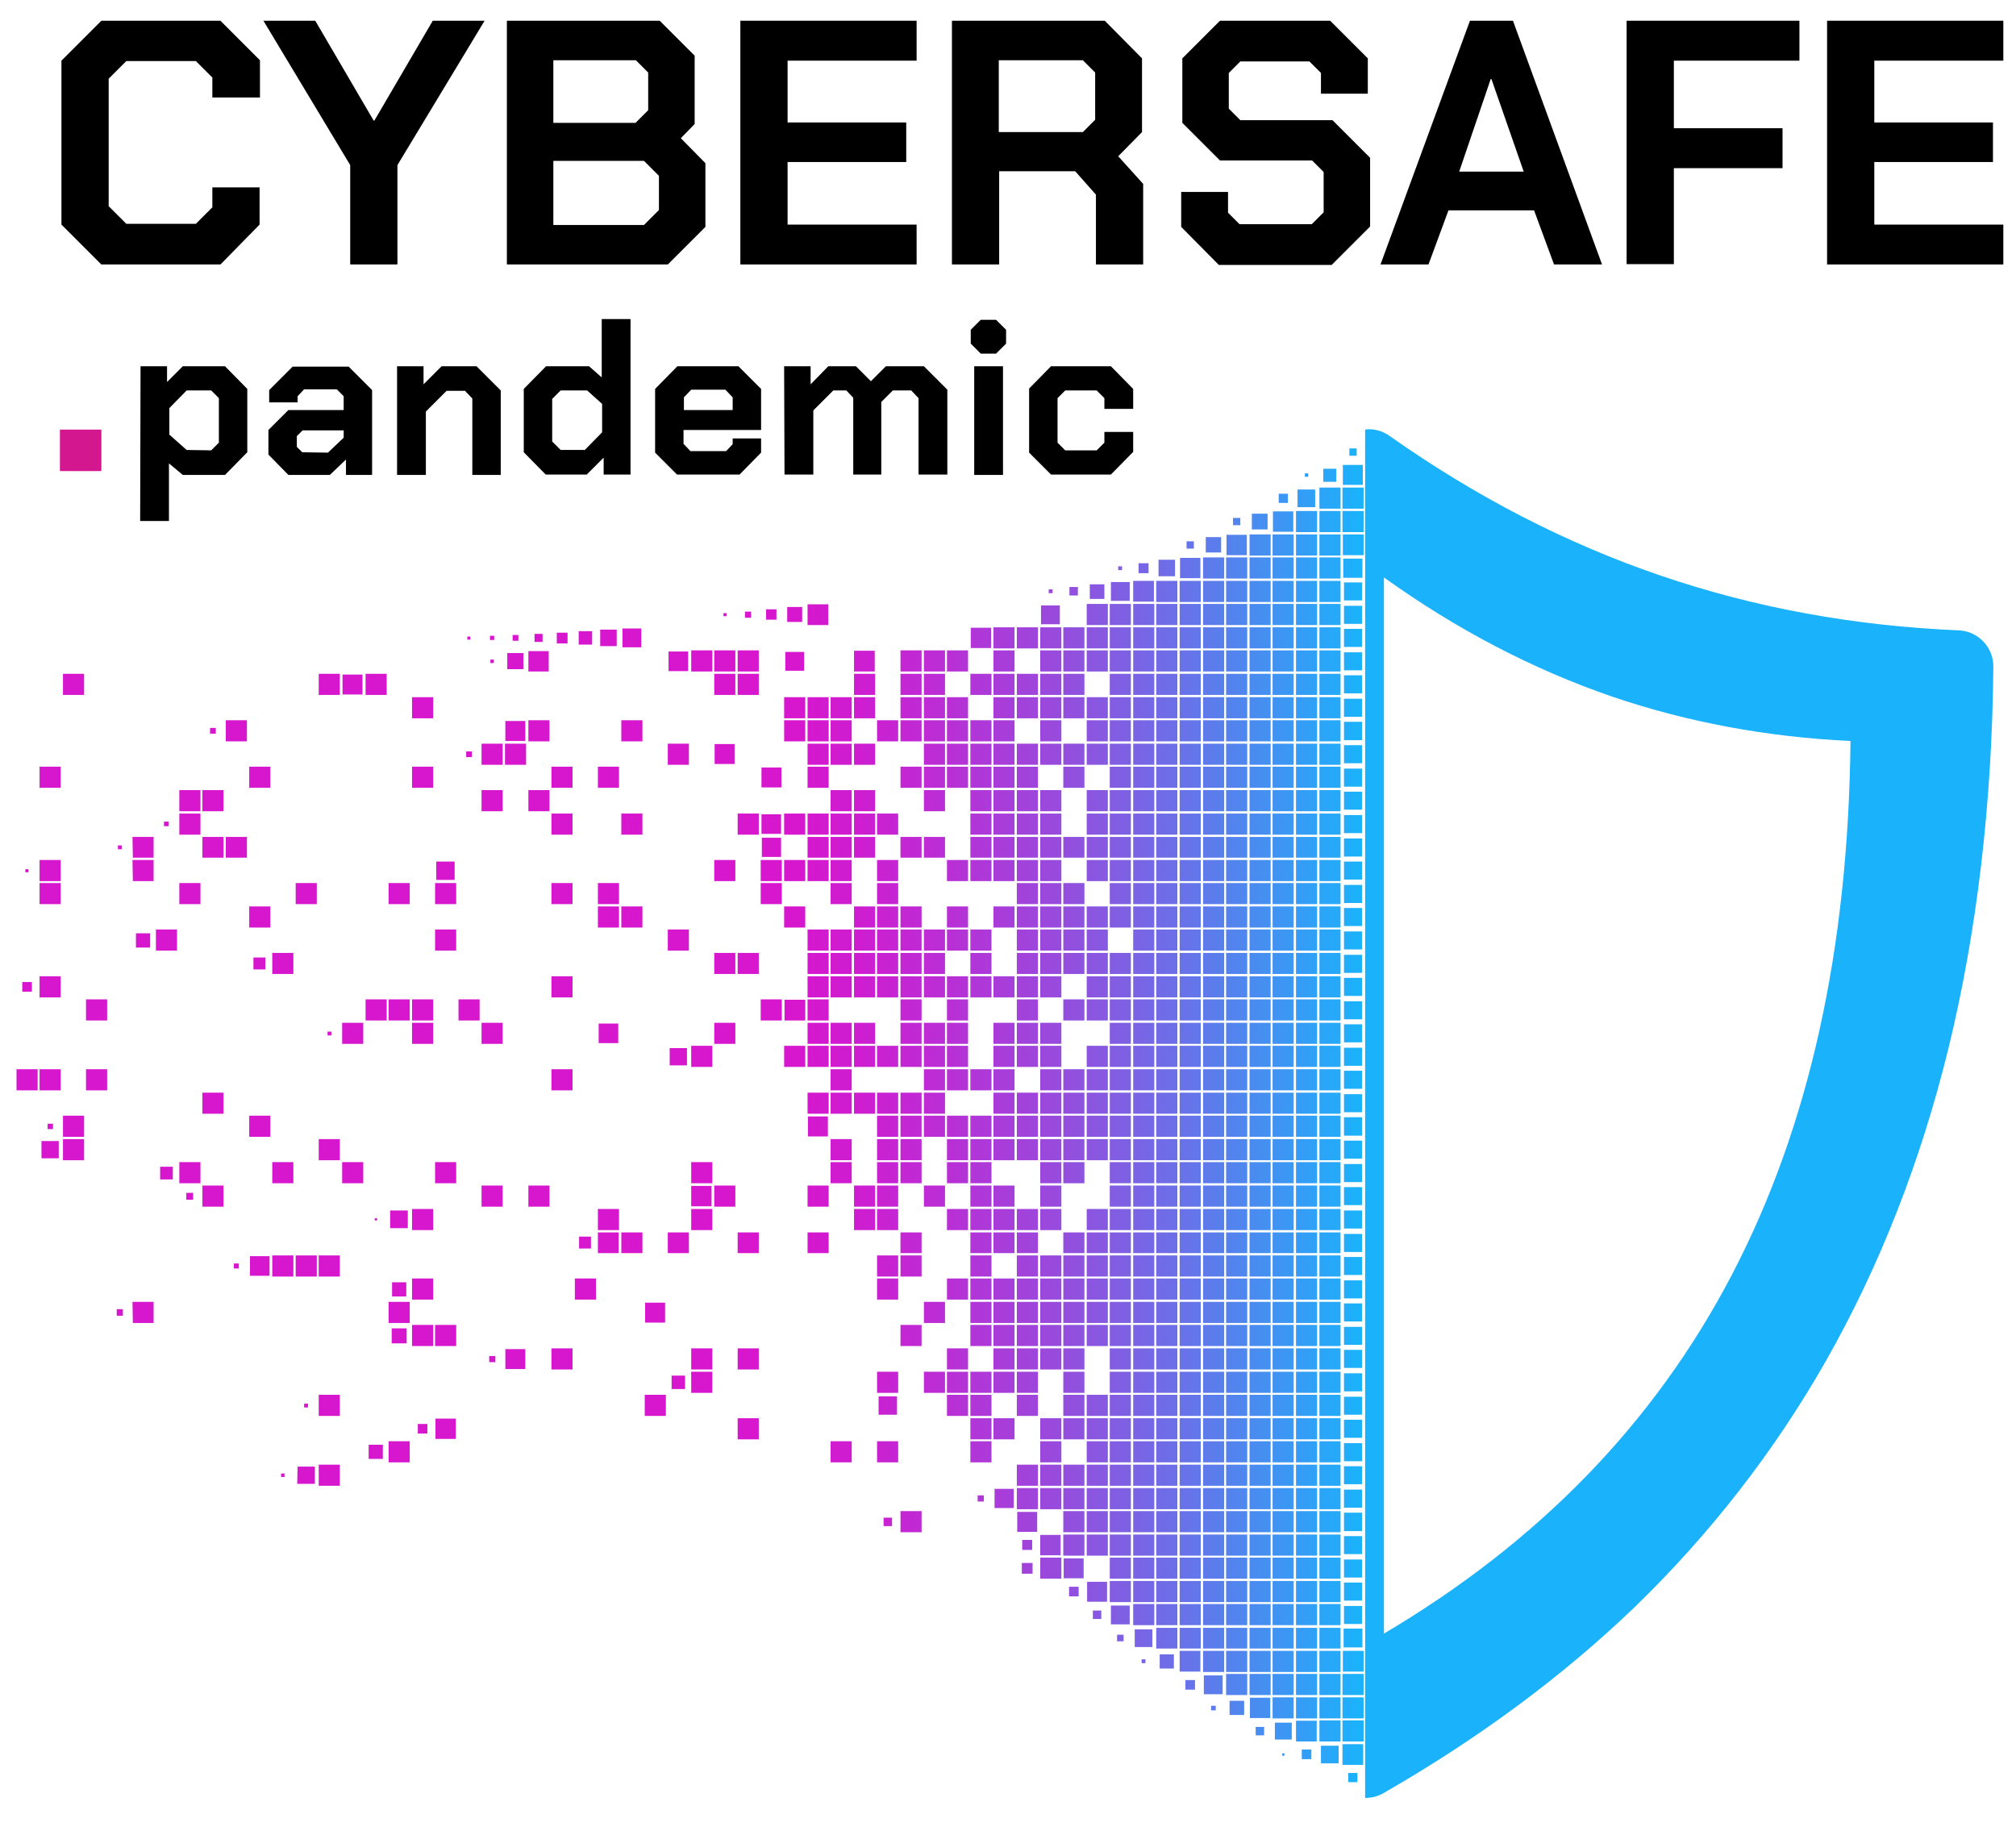 <?xml version="1.0" encoding="UTF-8"?> <!-- Generator: Adobe Illustrator 23.0.1, SVG Export Plug-In . SVG Version: 6.00 Build 0) --> <svg xmlns="http://www.w3.org/2000/svg" xmlns:xlink="http://www.w3.org/1999/xlink" version="1.1" id="Шар_1" x="0px" y="0px" viewBox="0 0 525 478" style="enable-background:new 0 0 525 478;" xml:space="preserve"> <style type="text/css"> .st0{fill:#333333;} .st1{fill:url(#SVGID_1_);} .st2{fill:#D3178E;} </style> <rect x="270" y="-63" width="1" height="1"></rect> <rect x="473" y="518.1" class="st0" width="1" height="1"></rect> <g> <g> <path d="M16,58.5V15.8L26.4,5.4h31l10.3,10.3v9.7H55.3v-5.2L51,15.9H32.9l-4.6,4.6v33.2l4.6,4.6H51l4.3-4.3v-5.2h12.3v9.7 L57.4,68.9h-31L16,58.5z"></path> <path d="M91.2,43L68.6,5.4h13.5l15.2,26h0.2l15.2-26h13.5L103.5,43v25.9H91.2V43z"></path> <path d="M132,5.4h39.8l9.1,9.1v17.8l-3.6,3.7l6.4,6.5v16.6l-9.8,9.8H132V5.4z M165.5,32l3.3-3.3v-9.8l-3.2-3.2h-21.5V32H165.5z M167.7,58.6l3.9-3.9v-8.9l-3.9-3.9h-23.6v16.7C144.1,58.6,167.7,58.6,167.7,58.6z"></path> <path d="M192.8,5.4h45.9v10.4h-33.6v16.1H236v10.3h-30.9v16.3h33.6v10.4h-45.9L192.8,5.4L192.8,5.4z"></path> <path d="M297.7,47.9v21h-12.3V50.7l-5.4-6.1h-19.8v24.3h-12.3V5.4h39.8l9.7,9.8v19.2l-6.2,6.3L297.7,47.9z M260.1,34.4H282 l3.2-3.2V18.9l-3.2-3.2h-21.9V34.4z"></path> <path d="M307.6,59.1V50h12.2v5.4l3,3h18.8l3.1-3.1V44.8l-3-3h-24l-9.8-9.8V15.2l9.8-9.8h28.7l9.8,9.8v9.2H344V19l-3-3h-18l-3,3 v9.3l3,3h24l9.8,9.8V59l-10,10h-29.4L307.6,59.1z"></path> <path d="M382.8,5.4H394l23.2,63.5h-12.5l-5.2-14.1h-22.3L372,68.9h-12.5L382.8,5.4z M396.8,44.7l-8.4-24.1h-0.2L380,44.7H396.8z"></path> <path d="M423.6,5.4h45v10.4h-32.7v17.6h28.3v10.4h-28.3v25h-12.3V5.4z"></path> <path d="M475.8,5.4h45.9v10.4h-33.6v16.1H519v10.3h-30.9v16.3h33.6v10.4h-45.9L475.8,5.4L475.8,5.4z"></path> </g> </g> <g> <path d="M36.6,95.4h6.9v4.1l4.1-4.1h11l5.8,5.9v16.5l-5.8,5.9h-11l-3.6-3v15h-7.5L36.6,95.4L36.6,95.4z M55,117.3l2-2v-11.6l-2-2 h-6.4l-4.5,4.6v6.9l4.5,4L55,117.3L55,117.3z"></path> <path d="M69.9,118.4V112l5.2-5.2h14.4v-3.6l-1.8-1.8h-8.5l-1.7,1.8v1.6h-7.4v-3.2l6.1-6.1h14.6l6.1,6.1v22.1h-6.8v-4l-4.2,4H75.1 L69.9,118.4z M85.4,117.9l4.1-3.9v-1.9H78.8l-1.5,1.5v2.8l1.4,1.4L85.4,117.9L85.4,117.9z"></path> <path d="M103.4,95.4h6.9v4.7l4.7-4.7h9.1l6.3,6.3v22H123v-19.9l-1.9-2h-4.8l-5.4,5.4v16.5h-7.5C103.4,123.7,103.4,95.4,103.4,95.4z "></path> <path d="M136.4,117.8v-16.5l5.8-5.9h11.2l3.3,2.9V83.1h7.5v40.5h-7v-4.4l-4.4,4.4h-10.7L136.4,117.8z M152.2,117.3l4.6-4.7v-7.4 l-3.9-3.5H146l-2.2,2.2V115l2.2,2.2h6.2V117.3z"></path> <path d="M170.6,117.9v-16.6l5.8-5.9h15.9l5.9,5.9V112H178v3.6l1.8,1.9h9.3l1.7-1.8v-1.5h7.4v3.7l-5.6,5.7h-16.3L170.6,117.9z M190.8,106.8v-3.3l-1.9-2H180l-1.9,2v3.3H190.8z"></path> <path d="M204.2,95.4h6.9v4.7l4.6-4.7h7.2l3.9,3.9l3.9-3.9h9.9l6.1,6.1v22.1h-7.5v-19.9l-1.9-2h-4.8l-3,3v18.9h-7.3v-20l-1.8-1.9 H217l-5.2,5.2v16.7h-7.5L204.2,95.4L204.2,95.4z"></path> <path d="M252.8,89.5v-3.6l2.6-2.6h4l2.6,2.6v3.6l-2.6,2.6h-4L252.8,89.5z M253.7,95.4h7.5v28.3h-7.5L253.7,95.4L253.7,95.4z"></path> <path d="M268,117.9v-16.7l5.7-5.8h15.6l5.8,5.9v5.2h-7.5v-2.8l-2-2h-8.2l-2,2v11.6l2,2h8.2l2-2v-2.8h7.5v5.2l-5.8,5.9h-15.6 L268,117.9z"></path> </g> <linearGradient id="SVGID_1_" gradientUnits="userSpaceOnUse" x1="-2.4" y1="189.95" x2="519.1" y2="189.95" gradientTransform="matrix(1 0 0 -1 0 480)"> <stop offset="0.402" style="stop-color:#D617CE"></stop> <stop offset="0.432" style="stop-color:#CE1DD0"></stop> <stop offset="0.478" style="stop-color:#B92FD5"></stop> <stop offset="0.534" style="stop-color:#964CDD"></stop> <stop offset="0.599" style="stop-color:#6674E9"></stop> <stop offset="0.669" style="stop-color:#28A7F8"></stop> <stop offset="0.684" style="stop-color:#1AB3FB"></stop> </linearGradient> <path class="st1" d="M353.3,118.7h-1.9v-1.9h1.9V118.7z M354.9,121.1h-5.2v5.2h5.2V121.1z M348,122.1h-3.4v3.4h3.4V122.1z M340.7,123.3h-0.9v0.9h0.9V123.3z M349.6,132.5h5.5V127h-5.5V132.5z M343.6,132.5h5.5V127h-5.5V132.5z M342.5,127.5h-4.6v4.6h4.6 V127.5z M335.4,128.6H333v2.4h2.4V128.6z M349.6,138.6h5.5v-5.5h-5.5V138.6z M343.6,138.6h5.5v-5.5h-5.5V138.6z M337.5,138.6h5.5 v-5.5h-5.5V138.6z M336.8,133.2h-5.3v5.3h5.3V133.2z M330.1,133.8H326v4.1h4.1V133.8z M323,134.9h-1.9v1.9h1.9V134.9z M355.1,139.2 h-5.4v5.4h5.4V139.2z M343.6,144.7h5.5v-5.5h-5.5V144.7z M337.5,144.7h5.5v-5.5h-5.5V144.7z M331.4,144.7h5.5v-5.5h-5.5V144.7z M325.4,144.7h5.5v-5.5h-5.5V144.7z M324.7,139.3h-5.3v5.3h5.3V139.3z M318,139.9h-4v4h4V139.9z M310.9,141H309v1.9h1.9V141z M354.8,145.5h-5v5h5V145.5z M343.6,150.7h5.5v-5.5h-5.5V150.7z M337.5,150.7h5.5v-5.5h-5.5V150.7z M331.4,150.7h5.5v-5.5h-5.5 V150.7z M325.4,150.7h5.5v-5.5h-5.5V150.7z M319.3,150.7h5.5v-5.5h-5.5V150.7z M313.3,150.7h5.5v-5.5h-5.5V150.7z M312.6,145.3h-5.3 v5.3h5.3V145.3z M306,145.8h-4.3v4.3h4.3V145.8z M299.1,146.7h-2.6v2.6h2.6V146.7z M292.2,147.5h-1v1h1V147.5z M350,151.7v4.7h4.7 v-4.7H350z M343.6,156.8h5.5v-5.5h-5.5V156.8z M337.5,156.8h5.5v-5.5h-5.5V156.8z M331.4,156.8h5.5v-5.5h-5.5V156.8z M325.4,156.8 h5.5v-5.5h-5.5V156.8z M319.3,156.8h5.5v-5.5h-5.5V156.8z M313.3,156.8h5.5v-5.5h-5.5V156.8z M307.2,156.8h5.5v-5.5h-5.5V156.8z M301.1,156.8h5.5v-5.5h-5.5V156.8z M300.5,151.3h-5.4v5.4h5.4V151.3z M294.2,151.6h-4.9v4.9h4.9V151.6z M287.6,152.2h-3.8v3.8h3.8 V152.2z M280.7,152.9h-2.2v2.2h2.2V152.9z M274.1,153.5h-1v1h1V153.5z M350,162.5h4.7v-4.7H350V162.5z M343.6,162.8h5.5v-5.5h-5.5 V162.8z M337.5,162.8h5.5v-5.5h-5.5V162.8z M331.4,162.8h5.5v-5.5h-5.5V162.8z M325.4,162.8h5.5v-5.5h-5.5V162.8z M319.3,162.8h5.5 v-5.5h-5.5V162.8z M313.3,162.8h5.5v-5.5h-5.5V162.8z M307.2,162.8h5.5v-5.5h-5.5V162.8z M301.1,162.8h5.5v-5.5h-5.5V162.8z M295.1,162.8h5.5v-5.5h-5.5V162.8z M289,162.8h5.5v-5.5H289V162.8z M283,162.8h5.5v-5.5H283V162.8z M215.7,157.4h-5.4v5.4h5.4 V157.4z M276,157.7h-4.9v4.9h4.9V157.7z M208.9,158.1H205v3.9h3.9V158.1z M202.2,158.7h-2.7v2.7h2.7V158.7z M195.6,159.3H194v1.6 h1.6V159.3z M189.2,159.7h-0.8v0.8h0.8V159.7z M350,168.5h4.7v-4.7H350V168.5z M343.6,168.9h5.5v-5.5h-5.5V168.9z M337.5,168.9h5.5 v-5.5h-5.5V168.9z M331.4,168.9h5.5v-5.5h-5.5V168.9z M325.4,168.9h5.5v-5.5h-5.5V168.9z M319.3,168.9h5.5v-5.5h-5.5V168.9z M313.3,168.9h5.5v-5.5h-5.5V168.9z M307.2,168.9h5.5v-5.5h-5.5V168.9z M301.1,168.9h5.5v-5.5h-5.5V168.9z M295.1,168.9h5.5v-5.5 h-5.5V168.9z M289,168.9h5.5v-5.5H289V168.9z M283,168.9h5.5v-5.5H283V168.9z M276.9,168.9h5.5v-5.5h-5.5V168.9z M270.9,168.9h5.5 v-5.5h-5.5V168.9z M264.8,168.9h5.5v-5.5h-5.5V168.9z M258.7,168.9h5.5v-5.5h-5.5V168.9z M258.1,163.5h-5.3v5.3h5.3V163.5z M167,163.7h-4.9v4.9h4.9V163.7z M160.6,164h-4.3v4.3h4.3V164z M154.2,164.4h-3.5v3.5h3.5V164.4z M147.7,164.8H145v2.8h2.8v-2.8 H147.7z M141.3,165.1h-2.1v2.1h2.1V165.1z M135,165.4h-1.5v1.5h1.5V165.4z M128.7,165.6h-1.1v1.1h1.1V165.6z M122.5,165.8h-0.8v0.8 h0.8V165.8z M350,174.6h4.7v-4.7H350V174.6z M343.6,174.9h5.5v-5.5h-5.5V174.9z M337.5,174.9h5.5v-5.5h-5.5V174.9z M331.4,174.9h5.5 v-5.5h-5.5V174.9z M325.4,174.9h5.5v-5.5h-5.5V174.9z M319.3,174.9h5.5v-5.5h-5.5V174.9z M313.3,174.9h5.5v-5.5h-5.5V174.9z M307.2,174.9h5.5v-5.5h-5.5V174.9z M301.1,174.9h5.5v-5.5h-5.5V174.9z M295.1,174.9h5.5v-5.5h-5.5V174.9z M289,174.9h5.5v-5.5H289 V174.9z M283,174.9h5.5v-5.5H283V174.9z M276.9,174.9h5.5v-5.5h-5.5V174.9z M270.9,174.9h5.5v-5.5h-5.5V174.9z M180,174.9h5.5v-5.5 H180V174.9z M258.7,174.9h5.5v-5.5h-5.5V174.9z M186,174.9h5.5v-5.5H186V174.9z M246.6,174.9h5.5v-5.5h-5.5V174.9z M240.6,174.9h5.5 v-5.5h-5.5V174.9z M234.5,174.9h5.5v-5.5h-5.5V174.9z M192.1,174.9h5.5v-5.5h-5.5V174.9z M227.8,169.5h-5.4v5.4h5.4V169.5z M142.9,169.6h-5.3v5.3h5.3V169.6z M179.2,169.7h-5.1v5.1h5.1V169.7z M209.4,169.8h-4.9v4.9h4.9V169.8z M136.3,170.1h-4.2v4.2h4.2 V170.1z M128.6,172.7v-0.9h-0.9v0.9H128.6z M350,180.6h4.7v-4.7H350V180.6z M343.6,181h5.5v-5.5h-5.5V181z M337.5,181h5.5v-5.5h-5.5 V181z M331.4,181h5.5v-5.5h-5.5V181z M325.4,181h5.5v-5.5h-5.5V181z M319.3,181h5.5v-5.5h-5.5V181z M313.3,181h5.5v-5.5h-5.5V181z M307.2,181h5.5v-5.5h-5.5V181z M301.1,181h5.5v-5.5h-5.5V181z M295.1,181h5.5v-5.5h-5.5V181z M289,181h5.5v-5.5H289V181z M186,181 h5.5v-5.5H186V181z M276.9,181h5.5v-5.5h-5.5V181z M270.9,181h5.5v-5.5h-5.5V181z M264.8,181h5.5v-5.5h-5.5V181z M258.7,181h5.5 v-5.5h-5.5V181z M252.7,181h5.5v-5.5h-5.5L252.7,181L252.7,181z M95.2,181h5.5v-5.5h-5.5V181z M240.6,181h5.5v-5.5h-5.5V181z M234.5,181h5.5v-5.5h-5.5V181z M16.4,181h5.5v-5.5h-5.5V181z M222.4,181h5.5v-5.5h-5.5V181z M192.1,181h5.5v-5.5h-5.5V181z M83,181 h5.5v-5.5H83V181z M94.4,175.7h-5.2v5.2h5.2V175.7z M350,186.7h4.7V182H350V186.7z M343.6,187.1h5.5v-5.5h-5.5V187.1z M337.5,187.1 h5.5v-5.5h-5.5V187.1z M331.4,187.1h5.5v-5.5h-5.5V187.1z M325.4,187.1h5.5v-5.5h-5.5V187.1z M319.3,187.1h5.5v-5.5h-5.5V187.1z M313.3,187.1h5.5v-5.5h-5.5V187.1z M307.2,187.1h5.5v-5.5h-5.5V187.1z M301.1,187.1h5.5v-5.5h-5.5V187.1z M295.1,187.1h5.5v-5.5 h-5.5V187.1z M289,187.1h5.5v-5.5H289V187.1z M283,187.1h5.5v-5.5H283V187.1z M276.9,187.1h5.5v-5.5h-5.5V187.1z M270.9,187.1h5.5 v-5.5h-5.5V187.1z M264.8,187.1h5.5v-5.5h-5.5V187.1z M258.7,187.1h5.5v-5.5h-5.5V187.1z M204.2,187.1h5.5v-5.5h-5.5V187.1z M246.6,187.1h5.5v-5.5h-5.5V187.1z M240.6,187.1h5.5v-5.5h-5.5V187.1z M234.5,187.1h5.5v-5.5h-5.5V187.1z M222.4,187.1h5.5v-5.5 h-5.5V187.1z M216.3,187.1h5.5v-5.5h-5.5V187.1z M107.3,187.1h5.5v-5.5h-5.5V187.1z M210.3,187.1h5.5v-5.5h-5.5V187.1z M350,192.8 h4.7V188H350V192.8z M343.6,193.1h5.5v-5.5h-5.5V193.1z M337.5,193.1h5.5v-5.5h-5.5V193.1z M331.4,193.1h5.5v-5.5h-5.5V193.1z M325.4,193.1h5.5v-5.5h-5.5V193.1z M319.3,193.1h5.5v-5.5h-5.5V193.1z M313.3,193.1h5.5v-5.5h-5.5V193.1z M307.2,193.1h5.5v-5.5 h-5.5V193.1z M301.1,193.1h5.5v-5.5h-5.5V193.1z M295.1,193.1h5.5v-5.5h-5.5V193.1z M289,193.1h5.5v-5.5H289V193.1z M283,193.1h5.5 v-5.5H283V193.1z M258.7,193.1h5.5v-5.5h-5.5V193.1z M270.9,193.1h5.5v-5.5h-5.5V193.1z M161.8,193.1h5.5v-5.5h-5.5V193.1z M252.7,193.1h5.5v-5.5h-5.5L252.7,193.1L252.7,193.1z M246.6,193.1h5.5v-5.5h-5.5V193.1z M240.6,193.1h5.5v-5.5h-5.5V193.1z M234.5,193.1h5.5v-5.5h-5.5V193.1z M228.4,193.1h5.5v-5.5h-5.5V193.1z M58.8,193.1h5.5v-5.5h-5.5C58.8,187.6,58.8,193.1,58.8,193.1 z M137.6,193.1h5.5v-5.5h-5.5V193.1z M216.3,193.1h5.5v-5.5h-5.5V193.1z M210.3,193.1h5.5v-5.5h-5.5V193.1z M204.2,193.1h5.5v-5.5 h-5.5V193.1z M136.8,187.8h-5.2v5.2h5.2V187.8z M56.2,189.6h-1.5v1.5h1.5V189.6z M350,198.8h4.7v-4.7H350V198.8z M343.6,199.2h5.5 v-5.5h-5.5V199.2z M337.5,199.2h5.5v-5.5h-5.5V199.2z M331.4,199.2h5.5v-5.5h-5.5V199.2z M325.4,199.2h5.5v-5.5h-5.5V199.2z M319.3,199.2h5.5v-5.5h-5.5V199.2z M313.3,199.2h5.5v-5.5h-5.5V199.2z M307.2,199.2h5.5v-5.5h-5.5V199.2z M301.1,199.2h5.5v-5.5 h-5.5V199.2z M295.1,199.2h5.5v-5.5h-5.5V199.2z M289,199.2h5.5v-5.5H289V199.2z M283,199.2h5.5v-5.5H283V199.2z M276.9,199.2h5.5 v-5.5h-5.5V199.2z M270.9,199.2h5.5v-5.5h-5.5V199.2z M264.8,199.2h5.5v-5.5h-5.5V199.2z M258.7,199.2h5.5v-5.5h-5.5V199.2z M252.7,199.2h5.5v-5.5h-5.5L252.7,199.2L252.7,199.2z M246.6,199.2h5.5v-5.5h-5.5V199.2z M240.6,199.2h5.5v-5.5h-5.5V199.2z M131.5,199.2h5.5v-5.5h-5.5V199.2z M125.4,199.2h5.5v-5.5h-5.5C125.4,193.7,125.4,199.2,125.4,199.2z M222.4,199.2h5.5v-5.5h-5.5 V199.2z M216.3,199.2h5.5v-5.5h-5.5V199.2z M210.3,199.2h5.5v-5.5h-5.5V199.2z M173.9,199.2h5.5v-5.5h-5.5V199.2z M186.1,193.8v5.2 h5.2v-5.2H186.1z M122.9,195.7h-1.5v1.5h1.5V195.7z M350,204.9h4.7v-4.7H350V204.9z M343.6,205.2h5.5v-5.5h-5.5V205.2z M337.5,205.2 h5.5v-5.5h-5.5V205.2z M331.4,205.2h5.5v-5.5h-5.5V205.2z M325.4,205.2h5.5v-5.5h-5.5V205.2z M319.3,205.2h5.5v-5.5h-5.5V205.2z M313.3,205.2h5.5v-5.5h-5.5V205.2z M307.2,205.2h5.5v-5.5h-5.5V205.2z M301.1,205.2h5.5v-5.5h-5.5V205.2z M295.1,205.2h5.5v-5.5 h-5.5V205.2z M289,205.2h5.5v-5.5H289V205.2z M143.6,205.2h5.5v-5.5h-5.5V205.2z M276.9,205.2h5.5v-5.5h-5.5V205.2z M155.7,205.2 h5.5v-5.5h-5.5V205.2z M264.8,205.2h5.5v-5.5h-5.5V205.2z M258.7,205.2h5.5v-5.5h-5.5V205.2z M252.7,205.2h5.5v-5.5h-5.5 L252.7,205.2L252.7,205.2z M246.6,205.2h5.5v-5.5h-5.5V205.2z M240.6,205.2h5.5v-5.5h-5.5V205.2z M234.5,205.2h5.5v-5.5h-5.5V205.2z M10.3,205.2h5.5v-5.5h-5.5V205.2z M64.9,205.2h5.5v-5.5h-5.5V205.2z M210.3,205.2h5.5v-5.5h-5.5V205.2z M107.3,205.2h5.5v-5.5h-5.5 V205.2z M203.5,199.9h-5.2v5.2h5.2V199.9z M350,210.9h4.7v-4.7H350V210.9z M343.6,211.3h5.5v-5.5h-5.5V211.3z M337.5,211.3h5.5v-5.5 h-5.5V211.3z M331.4,211.3h5.5v-5.5h-5.5V211.3z M325.4,211.3h5.5v-5.5h-5.5V211.3z M319.3,211.3h5.5v-5.5h-5.5V211.3z M313.3,211.3 h5.5v-5.5h-5.5V211.3z M307.2,211.3h5.5v-5.5h-5.5V211.3z M301.1,211.3h5.5v-5.5h-5.5V211.3z M295.1,211.3h5.5v-5.5h-5.5V211.3z M289,211.3h5.5v-5.5H289V211.3z M283,211.3h5.5v-5.5H283V211.3z M137.6,211.3h5.5v-5.5h-5.5V211.3z M270.9,211.3h5.5v-5.5h-5.5 V211.3z M264.8,211.3h5.5v-5.5h-5.5V211.3z M258.7,211.3h5.5v-5.5h-5.5V211.3z M252.7,211.3h5.5v-5.5h-5.5L252.7,211.3L252.7,211.3z M125.4,211.3h5.5v-5.5h-5.5C125.4,205.8,125.4,211.3,125.4,211.3z M240.6,211.3h5.5v-5.5h-5.5V211.3z M52.7,211.3h5.5v-5.5h-5.5 V211.3z M46.7,211.3h5.5v-5.5h-5.5V211.3z M222.4,211.3h5.5v-5.5h-5.5V211.3z M216.3,211.3h5.5v-5.5h-5.5V211.3z M350,217h4.7v-4.7 H350V217z M343.6,217.4h5.5v-5.5h-5.5V217.4z M337.5,217.4h5.5v-5.5h-5.5V217.4z M331.4,217.4h5.5v-5.5h-5.5V217.4z M325.4,217.4 h5.5v-5.5h-5.5V217.4z M319.3,217.4h5.5v-5.5h-5.5V217.4z M313.3,217.4h5.5v-5.5h-5.5V217.4z M307.2,217.4h5.5v-5.5h-5.5V217.4z M301.1,217.4h5.5v-5.5h-5.5V217.4z M295.1,217.4h5.5v-5.5h-5.5V217.4z M289,217.4h5.5v-5.5H289V217.4z M283,217.4h5.5v-5.5H283 V217.4z M161.8,217.4h5.5v-5.5h-5.5V217.4z M270.9,217.4h5.5v-5.5h-5.5V217.4z M264.8,217.4h5.5v-5.5h-5.5V217.4z M258.7,217.4h5.5 v-5.5h-5.5V217.4z M252.7,217.4h5.5v-5.5h-5.5L252.7,217.4L252.7,217.4z M222.4,217.4h5.5v-5.5h-5.5V217.4z M143.6,217.4h5.5v-5.5 h-5.5V217.4z M192.1,217.4h5.5v-5.5h-5.5V217.4z M228.4,217.4h5.5v-5.5h-5.5V217.4z M216.3,217.4h5.5v-5.5h-5.5V217.4z M46.7,217.4 h5.5v-5.5h-5.5V217.4z M210.3,217.4h5.5v-5.5h-5.5V217.4z M204.2,217.4h5.5v-5.5h-5.5V217.4z M203.4,212.1h-5.1v5.1h5.1V212.1z M43.9,214h-1.2v1.2h1.2V214z M350,223.1h4.7v-4.7H350V223.1z M343.6,223.4h5.5V218h-5.5V223.4z M337.5,223.4h5.5V218h-5.5V223.4z M331.4,223.4h5.5V218h-5.5V223.4z M325.4,223.4h5.5V218h-5.5V223.4z M319.3,223.4h5.5V218h-5.5V223.4z M313.3,223.4h5.5V218h-5.5 V223.4z M307.2,223.4h5.5V218h-5.5V223.4z M301.1,223.4h5.5V218h-5.5V223.4z M295.1,223.4h5.5V218h-5.5V223.4z M289,223.4h5.5V218 H289V223.4z M283,223.4h5.5V218H283V223.4z M276.9,223.4h5.5V218h-5.5V223.4z M270.9,223.4h5.5V218h-5.5V223.4z M264.8,223.4h5.5 V218h-5.5V223.4z M258.7,223.4h5.5V218h-5.5V223.4z M252.7,223.4h5.5V218h-5.5L252.7,223.4L252.7,223.4z M34.6,223.4H40V218h-5.5 L34.6,223.4L34.6,223.4z M240.6,223.4h5.5V218h-5.5V223.4z M234.5,223.4h5.5V218h-5.5V223.4z M52.7,223.4h5.5V218h-5.5V223.4z M222.4,223.4h5.5V218h-5.5V223.4z M216.3,223.4h5.5V218h-5.5V223.4z M210.3,223.4h5.5V218h-5.5V223.4z M58.8,223.4h5.5V218h-5.5 C58.8,218,58.8,223.4,58.8,223.4z M203.4,223.2v-5h-5v5H203.4z M31.7,220.2h-1v1h1V220.2z M350,229.1h4.7v-4.7H350V229.1z M343.6,229.5h5.5V224h-5.5V229.5z M337.5,229.5h5.5V224h-5.5V229.5z M331.4,229.5h5.5V224h-5.5V229.5z M325.4,229.5h5.5V224h-5.5 V229.5z M319.3,229.5h5.5V224h-5.5V229.5z M313.3,229.5h5.5V224h-5.5V229.5z M307.2,229.5h5.5V224h-5.5V229.5z M301.1,229.5h5.5V224 h-5.5V229.5z M295.1,229.5h5.5V224h-5.5V229.5z M289,229.5h5.5V224H289V229.5z M283,229.5h5.5V224H283V229.5z M186,229.5h5.5V224 H186V229.5z M270.9,229.5h5.5V224h-5.5V229.5z M264.8,229.5h5.5V224h-5.5V229.5z M258.7,229.5h5.5V224h-5.5V229.5z M252.7,229.5h5.5 V224h-5.5L252.7,229.5L252.7,229.5z M246.6,229.5h5.5V224h-5.5V229.5z M228.4,229.5h5.5V224h-5.5V229.5z M210.3,229.5h5.5V224h-5.5 V229.5z M34.6,229.5H40V224h-5.5L34.6,229.5L34.6,229.5z M10.3,229.5h5.5V224h-5.5V229.5z M216.3,229.5h5.5V224h-5.5V229.5z M204.2,229.5h5.5V224h-5.5V229.5z M198.1,229.5h5.5V224h-5.5V229.5z M118.4,224.4h-4.8v4.8h4.8V224.4z M7.4,226.4H6.6v0.8h0.8 V226.4z M350,235.2h4.7v-4.7H350V235.2z M343.6,235.5h5.5V230h-5.5V235.5z M337.5,235.5h5.5V230h-5.5V235.5z M331.4,235.5h5.5V230 h-5.5V235.5z M325.4,235.5h5.5V230h-5.5V235.5z M319.3,235.5h5.5V230h-5.5V235.5z M313.3,235.5h5.5V230h-5.5V235.5z M307.2,235.5 h5.5V230h-5.5V235.5z M301.1,235.5h5.5V230h-5.5V235.5z M295.1,235.5h5.5V230h-5.5V235.5z M289,235.5h5.5V230H289V235.5z M155.7,235.5h5.5V230h-5.5V235.5z M276.9,235.5h5.5V230h-5.5V235.5z M270.9,235.5h5.5V230h-5.5V235.5z M264.8,235.5h5.5V230h-5.5 V235.5z M101.2,235.5h5.5V230h-5.5V235.5z M77,235.5h5.5V230H77V235.5z M46.7,235.5h5.5V230h-5.5V235.5z M198.1,235.5h5.5V230h-5.5 V235.5z M113.3,235.5h5.5V230h-5.5V235.5z M228.4,235.5h5.5V230h-5.5V235.5z M10.3,235.5h5.5V230h-5.5V235.5z M216.3,235.5h5.5V230 h-5.5V235.5z M143.6,235.5h5.5V230h-5.5V235.5z M350,241.2h4.7v-4.7H350V241.2z M343.6,241.6h5.5v-5.5h-5.5V241.6z M337.5,241.6h5.5 v-5.5h-5.5V241.6z M331.4,241.6h5.5v-5.5h-5.5V241.6z M325.4,241.6h5.5v-5.5h-5.5V241.6z M319.3,241.6h5.5v-5.5h-5.5V241.6z M313.3,241.6h5.5v-5.5h-5.5V241.6z M307.2,241.6h5.5v-5.5h-5.5V241.6z M301.1,241.6h5.5v-5.5h-5.5V241.6z M295.1,241.6h5.5v-5.5 h-5.5V241.6z M289,241.6h5.5v-5.5H289V241.6z M283,241.6h5.5v-5.5H283V241.6z M276.9,241.6h5.5v-5.5h-5.5V241.6z M270.9,241.6h5.5 v-5.5h-5.5V241.6z M264.8,241.6h5.5v-5.5h-5.5V241.6z M258.7,241.6h5.5v-5.5h-5.5V241.6z M161.8,241.6h5.5v-5.5h-5.5V241.6z M246.6,241.6h5.5v-5.5h-5.5V241.6z M155.7,241.6h5.5v-5.5h-5.5V241.6z M234.5,241.6h5.5v-5.5h-5.5V241.6z M228.4,241.6h5.5v-5.5 h-5.5V241.6z M222.4,241.6h5.5v-5.5h-5.5V241.6z M64.9,241.6h5.5v-5.5h-5.5V241.6z M-2.4,241.6v-5.5 M204.2,241.6h5.5v-5.5h-5.5 V241.6z M350,247.3h4.7v-4.7H350V247.3z M343.6,247.6h5.5v-5.5h-5.5V247.6z M337.5,247.6h5.5v-5.5h-5.5V247.6z M331.4,247.6h5.5 v-5.5h-5.5V247.6z M325.4,247.6h5.5v-5.5h-5.5V247.6z M319.3,247.6h5.5v-5.5h-5.5V247.6z M313.3,247.6h5.5v-5.5h-5.5V247.6z M307.2,247.6h5.5v-5.5h-5.5V247.6z M301.1,247.6h5.5v-5.5h-5.5V247.6z M295.1,247.6h5.5v-5.5h-5.5V247.6z M264.8,247.6h5.5v-5.5 h-5.5V247.6z M283,247.6h5.5v-5.5H283V247.6z M276.9,247.6h5.5v-5.5h-5.5V247.6z M270.9,247.6h5.5v-5.5h-5.5V247.6z M173.9,247.6 h5.5v-5.5h-5.5V247.6z M234.5,247.6h5.5v-5.5h-5.5V247.6z M252.7,247.6h5.5v-5.5h-5.5L252.7,247.6L252.7,247.6z M246.6,247.6h5.5 v-5.5h-5.5V247.6z M240.6,247.6h5.5v-5.5h-5.5V247.6z M228.4,247.6h5.5v-5.5h-5.5V247.6z M113.3,247.6h5.5v-5.5h-5.5V247.6z M222.4,247.6h5.5v-5.5h-5.5V247.6z M216.3,247.6h5.5v-5.5h-5.5V247.6z M210.3,247.6h5.5v-5.5h-5.5V247.6z M40.6,247.6h5.5v-5.5 h-5.5V247.6z M35.4,243.1v3.7h3.7v-3.7H35.4z M350,253.4h4.7v-4.7H350V253.4z M343.6,253.7h5.5v-5.5h-5.5V253.7z M337.5,253.7h5.5 v-5.5h-5.5V253.7z M331.4,253.7h5.5v-5.5h-5.5V253.7z M325.4,253.7h5.5v-5.5h-5.5V253.7z M319.3,253.7h5.5v-5.5h-5.5V253.7z M313.3,253.7h5.5v-5.5h-5.5V253.7z M307.2,253.7h5.5v-5.5h-5.5V253.7z M301.1,253.7h5.5v-5.5h-5.5V253.7z M295.1,253.7h5.5v-5.5 h-5.5V253.7z M289,253.7h5.5v-5.5H289V253.7z M283,253.7h5.5v-5.5H283V253.7z M276.9,253.7h5.5v-5.5h-5.5V253.7z M270.9,253.7h5.5 v-5.5h-5.5V253.7z M264.8,253.7h5.5v-5.5h-5.5V253.7z M70.9,253.7h5.5v-5.5h-5.5V253.7z M252.7,253.7h5.5v-5.5h-5.5L252.7,253.7 L252.7,253.7z M186,253.7h5.5v-5.5H186V253.7z M240.6,253.7h5.5v-5.5h-5.5V253.7z M234.5,253.7h5.5v-5.5h-5.5V253.7z M228.4,253.7 h5.5v-5.5h-5.5V253.7z M222.4,253.7h5.5v-5.5h-5.5V253.7z M216.3,253.7h5.5v-5.5h-5.5V253.7z M210.3,253.7h5.5v-5.5h-5.5V253.7z M192.1,253.7h5.5v-5.5h-5.5V253.7z M66,249.4v3.1h3.1v-3.1H66z M350,259.4h4.7v-4.7H350V259.4z M343.6,259.8h5.5v-5.5h-5.5V259.8z M337.5,259.8h5.5v-5.5h-5.5V259.8z M331.4,259.8h5.5v-5.5h-5.5V259.8z M325.4,259.8h5.5v-5.5h-5.5V259.8z M319.3,259.8h5.5v-5.5 h-5.5V259.8z M313.3,259.8h5.5v-5.5h-5.5V259.8z M307.2,259.8h5.5v-5.5h-5.5V259.8z M301.1,259.8h5.5v-5.5h-5.5V259.8z M295.1,259.8 h5.5v-5.5h-5.5V259.8z M289,259.8h5.5v-5.5H289V259.8z M283,259.8h5.5v-5.5H283V259.8z M240.6,259.8h5.5v-5.5h-5.5V259.8z M270.9,259.8h5.5v-5.5h-5.5V259.8z M264.8,259.8h5.5v-5.5h-5.5V259.8z M258.7,259.8h5.5v-5.5h-5.5V259.8z M252.7,259.8h5.5v-5.5 h-5.5L252.7,259.8L252.7,259.8z M246.6,259.8h5.5v-5.5h-5.5V259.8z M234.5,259.8h5.5v-5.5h-5.5V259.8z M228.4,259.8h5.5v-5.5h-5.5 V259.8z M222.4,259.8h5.5v-5.5h-5.5V259.8z M143.6,259.8h5.5v-5.5h-5.5V259.8z M216.3,259.8h5.5v-5.5h-5.5V259.8z M210.3,259.8h5.5 v-5.5h-5.5V259.8z M10.3,259.8h5.5v-5.5h-5.5V259.8z M8.2,255.8H5.8v2.5h2.5v-2.5H8.2z M350,265.5h4.7v-4.7H350V265.5z M343.6,265.8 h5.5v-5.5h-5.5V265.8z M337.5,265.8h5.5v-5.5h-5.5V265.8z M331.4,265.8h5.5v-5.5h-5.5V265.8z M325.4,265.8h5.5v-5.5h-5.5V265.8z M319.3,265.8h5.5v-5.5h-5.5V265.8z M313.3,265.8h5.5v-5.5h-5.5V265.8z M307.2,265.8h5.5v-5.5h-5.5V265.8z M301.1,265.8h5.5v-5.5 h-5.5V265.8z M295.1,265.8h5.5v-5.5h-5.5V265.8z M289,265.8h5.5v-5.5H289V265.8z M283,265.8h5.5v-5.5H283V265.8z M276.9,265.8h5.5 v-5.5h-5.5V265.8z M101.2,265.8h5.5v-5.5h-5.5V265.8z M264.8,265.8h5.5v-5.5h-5.5V265.8z M119.4,265.8h5.5v-5.5h-5.5V265.8z M107.3,265.8h5.5v-5.5h-5.5V265.8z M246.6,265.8h5.5v-5.5h-5.5V265.8z M22.4,265.8h5.5v-5.5h-5.5V265.8z M234.5,265.8h5.5v-5.5 h-5.5V265.8z M198.1,265.8h5.5v-5.5h-5.5V265.8z M95.2,265.8h5.5v-5.5h-5.5V265.8z M210.3,265.8h5.5v-5.5h-5.5V265.8z M204.3,260.4 v5.4h5.4v-5.4H204.3z M350,271.5h4.7v-4.7H350V271.5z M343.6,271.9h5.5v-5.5h-5.5V271.9z M337.5,271.9h5.5v-5.5h-5.5V271.9z M331.4,271.9h5.5v-5.5h-5.5V271.9z M325.4,271.9h5.5v-5.5h-5.5V271.9z M319.3,271.9h5.5v-5.5h-5.5V271.9z M313.3,271.9h5.5v-5.5 h-5.5V271.9z M307.2,271.9h5.5v-5.5h-5.5V271.9z M301.1,271.9h5.5v-5.5h-5.5V271.9z M295.1,271.9h5.5v-5.5h-5.5V271.9z M289,271.9 h5.5v-5.5H289V271.9z M222.4,271.9h5.5v-5.5h-5.5V271.9z M240.6,271.9h5.5v-5.5h-5.5V271.9z M270.9,271.9h5.5v-5.5h-5.5V271.9z M264.8,271.9h5.5v-5.5h-5.5V271.9z M258.7,271.9h5.5v-5.5h-5.5V271.9z M210.3,271.9h5.5v-5.5h-5.5V271.9z M246.6,271.9h5.5v-5.5 h-5.5V271.9z M234.5,271.9h5.5v-5.5h-5.5V271.9z M186,271.9h5.5v-5.5H186V271.9z M125.4,271.9h5.5v-5.5h-5.5 C125.4,266.4,125.4,271.9,125.4,271.9z M89.1,271.9h5.5v-5.5h-5.5V271.9z M216.3,271.9h5.5v-5.5h-5.5V271.9z M107.3,271.9h5.5v-5.5 h-5.5V271.9z M155.9,266.6v5.1h5.1v-5.1H155.9z M85.3,268.7v1h1v-1H85.3z M350,277.6h4.7v-4.7H350V277.6z M343.6,277.9h5.5v-5.5 h-5.5V277.9z M337.5,277.9h5.5v-5.5h-5.5V277.9z M331.4,277.9h5.5v-5.5h-5.5V277.9z M325.4,277.9h5.5v-5.5h-5.5V277.9z M319.3,277.9 h5.5v-5.5h-5.5V277.9z M313.3,277.9h5.5v-5.5h-5.5V277.9z M307.2,277.9h5.5v-5.5h-5.5V277.9z M301.1,277.9h5.5v-5.5h-5.5V277.9z M295.1,277.9h5.5v-5.5h-5.5V277.9z M289,277.9h5.5v-5.5H289V277.9z M283,277.9h5.5v-5.5H283V277.9z M216.3,277.9h5.5v-5.5h-5.5 V277.9z M270.9,277.9h5.5v-5.5h-5.5V277.9z M264.8,277.9h5.5v-5.5h-5.5V277.9z M258.7,277.9h5.5v-5.5h-5.5V277.9z M180,277.9h5.5 v-5.5H180V277.9z M246.6,277.9h5.5v-5.5h-5.5V277.9z M240.6,277.9h5.5v-5.5h-5.5V277.9z M234.5,277.9h5.5v-5.5h-5.5V277.9z M228.4,277.9h5.5v-5.5h-5.5V277.9z M222.4,277.9h5.5v-5.5h-5.5V277.9z M210.3,277.9h5.5v-5.5h-5.5V277.9z M204.2,277.9h5.5v-5.5 h-5.5V277.9z M174.4,273v4.5h4.5V273H174.4z M350,283.6h4.7v-4.7H350V283.6z M343.6,284h5.5v-5.5h-5.5V284z M337.5,284h5.5v-5.5 h-5.5V284z M331.4,284h5.5v-5.5h-5.5V284z M325.4,284h5.5v-5.5h-5.5V284z M319.3,284h5.5v-5.5h-5.5V284z M313.3,284h5.5v-5.5h-5.5 V284z M307.2,284h5.5v-5.5h-5.5V284z M301.1,284h5.5v-5.5h-5.5V284z M295.1,284h5.5v-5.5h-5.5V284z M289,284h5.5v-5.5H289V284z M283,284h5.5v-5.5H283V284z M276.9,284h5.5v-5.5h-5.5V284z M270.9,284h5.5v-5.5h-5.5V284z M246.6,284h5.5v-5.5h-5.5V284z M258.7,284h5.5v-5.5h-5.5V284z M252.7,284h5.5v-5.5h-5.5L252.7,284L252.7,284z M240.6,284h5.5v-5.5h-5.5V284z M143.6,284h5.5v-5.5 h-5.5V284z M22.4,284h5.5v-5.5h-5.5V284z M4.3,284h5.5v-5.5H4.3V284z M10.3,284h5.5v-5.5h-5.5V284z M216.3,284h5.5v-5.5h-5.5V284z M350,289.7h4.7V285H350V289.7z M343.6,290.1h5.5v-5.5h-5.5V290.1z M337.5,290.1h5.5v-5.5h-5.5V290.1z M331.4,290.1h5.5v-5.5h-5.5 V290.1z M325.4,290.1h5.5v-5.5h-5.5V290.1z M319.3,290.1h5.5v-5.5h-5.5V290.1z M313.3,290.1h5.5v-5.5h-5.5V290.1z M307.2,290.1h5.5 v-5.5h-5.5V290.1z M301.1,290.1h5.5v-5.5h-5.5V290.1z M295.1,290.1h5.5v-5.5h-5.5V290.1z M289,290.1h5.5v-5.5H289V290.1z M283,290.1 h5.5v-5.5H283V290.1z M276.9,290.1h5.5v-5.5h-5.5V290.1z M270.9,290.1h5.5v-5.5h-5.5V290.1z M264.8,290.1h5.5v-5.5h-5.5V290.1z M258.7,290.1h5.5v-5.5h-5.5V290.1z M52.7,290.1h5.5v-5.5h-5.5V290.1z M228.4,290.1h5.5v-5.5h-5.5V290.1z M240.6,290.1h5.5v-5.5 h-5.5V290.1z M234.5,290.1h5.5v-5.5h-5.5V290.1z M222.4,290.1h5.5v-5.5h-5.5V290.1z M216.3,290.1h5.5v-5.5h-5.5V290.1z M210.3,290.1 h5.5v-5.5h-5.5V290.1z M350,295.8h4.7V291H350V295.8z M343.6,296.1h5.5v-5.5h-5.5V296.1z M337.5,296.1h5.5v-5.5h-5.5V296.1z M331.4,296.1h5.5v-5.5h-5.5V296.1z M325.4,296.1h5.5v-5.5h-5.5V296.1z M319.3,296.1h5.5v-5.5h-5.5V296.1z M313.3,296.1h5.5v-5.5 h-5.5V296.1z M307.2,296.1h5.5v-5.5h-5.5V296.1z M301.1,296.1h5.5v-5.5h-5.5V296.1z M295.1,296.1h5.5v-5.5h-5.5V296.1z M289,296.1 h5.5v-5.5H289V296.1z M283,296.1h5.5v-5.5H283V296.1z M276.9,296.1h5.5v-5.5h-5.5V296.1z M270.9,296.1h5.5v-5.5h-5.5V296.1z M264.8,296.1h5.5v-5.5h-5.5V296.1z M258.7,296.1h5.5v-5.5h-5.5V296.1z M252.7,296.1h5.5v-5.5h-5.5L252.7,296.1L252.7,296.1z M246.6,296.1h5.5v-5.5h-5.5V296.1z M240.6,296.1h5.5v-5.5h-5.5V296.1z M234.5,296.1h5.5v-5.5h-5.5V296.1z M228.4,296.1h5.5v-5.5 h-5.5V296.1z M16.4,296.1h5.5v-5.5h-5.5V296.1z M64.9,296.1h5.5v-5.5h-5.5V296.1z M210.4,290.8v5.2h5.2v-5.2H210.4z M12.4,292.7v1.4 h1.4v-1.4H12.4z M350,301.8h4.7v-4.7H350V301.8z M343.6,302.2h5.5v-5.5h-5.5V302.2z M337.5,302.2h5.5v-5.5h-5.5V302.2z M331.4,302.2 h5.5v-5.5h-5.5V302.2z M325.4,302.2h5.5v-5.5h-5.5V302.2z M319.3,302.2h5.5v-5.5h-5.5V302.2z M313.3,302.2h5.5v-5.5h-5.5V302.2z M307.2,302.2h5.5v-5.5h-5.5V302.2z M301.1,302.2h5.5v-5.5h-5.5V302.2z M295.1,302.2h5.5v-5.5h-5.5V302.2z M289,302.2h5.5v-5.5H289 V302.2z M283,302.2h5.5v-5.5H283V302.2z M276.9,302.2h5.5v-5.5h-5.5V302.2z M270.9,302.2h5.5v-5.5h-5.5V302.2z M264.8,302.2h5.5 v-5.5h-5.5V302.2z M258.7,302.2h5.5v-5.5h-5.5V302.2z M252.7,302.2h5.5v-5.5h-5.5L252.7,302.2L252.7,302.2z M246.6,302.2h5.5v-5.5 h-5.5V302.2z M83,302.2h5.5v-5.5H83V302.2z M234.5,302.2h5.5v-5.5h-5.5V302.2z M228.4,302.2h5.5v-5.5h-5.5V302.2z M16.4,302.2h5.5 v-5.5h-5.5V302.2z M216.3,302.2h5.5v-5.5h-5.5V302.2z M10.8,301.7h4.5v-4.5h-4.5V301.7z M350,307.9h4.7v-4.7H350V307.9z M343.6,308.2h5.5v-5.5h-5.5V308.2z M337.5,308.2h5.5v-5.5h-5.5V308.2z M331.4,308.2h5.5v-5.5h-5.5V308.2z M325.4,308.2h5.5v-5.5 h-5.5V308.2z M319.3,308.2h5.5v-5.5h-5.5V308.2z M313.3,308.2h5.5v-5.5h-5.5V308.2z M307.2,308.2h5.5v-5.5h-5.5V308.2z M301.1,308.2 h5.5v-5.5h-5.5V308.2z M295.1,308.2h5.5v-5.5h-5.5V308.2z M289,308.2h5.5v-5.5H289V308.2z M216.3,308.2h5.5v-5.5h-5.5V308.2z M276.9,308.2h5.5v-5.5h-5.5V308.2z M270.9,308.2h5.5v-5.5h-5.5V308.2z M180,308.2h5.5v-5.5H180V308.2z M89.1,308.2h5.5v-5.5h-5.5 V308.2z M252.7,308.2h5.5v-5.5h-5.5L252.7,308.2L252.7,308.2z M246.6,308.2h5.5v-5.5h-5.5V308.2z M70.9,308.2h5.5v-5.5h-5.5V308.2z M234.5,308.2h5.5v-5.5h-5.5V308.2z M228.4,308.2h5.5v-5.5h-5.5V308.2z M113.3,308.2h5.5v-5.5h-5.5V308.2z M46.7,308.2h5.5v-5.5 h-5.5V308.2z M41.7,307.2H45v-3.3h-3.3V307.2z M350,313.9h4.7v-4.7H350V313.9z M343.6,314.3h5.5v-5.5h-5.5V314.3z M337.5,314.3h5.5 v-5.5h-5.5V314.3z M331.4,314.3h5.5v-5.5h-5.5V314.3z M325.4,314.3h5.5v-5.5h-5.5V314.3z M319.3,314.3h5.5v-5.5h-5.5V314.3z M313.3,314.3h5.5v-5.5h-5.5V314.3z M307.2,314.3h5.5v-5.5h-5.5V314.3z M301.1,314.3h5.5v-5.5h-5.5V314.3z M295.1,314.3h5.5v-5.5 h-5.5V314.3z M289,314.3h5.5v-5.5H289V314.3z M186,314.3h5.5v-5.5H186V314.3z M240.6,314.3h5.5v-5.5h-5.5V314.3z M270.9,314.3h5.5 v-5.5h-5.5V314.3z M125.4,314.3h5.5v-5.5h-5.5C125.4,308.8,125.4,314.3,125.4,314.3z M258.7,314.3h5.5v-5.5h-5.5V314.3z M252.7,314.3h5.5v-5.5h-5.5L252.7,314.3L252.7,314.3z M52.7,314.3h5.5v-5.5h-5.5V314.3z M210.3,314.3h5.5v-5.5h-5.5V314.3z M137.6,314.3h5.5v-5.5h-5.5V314.3z M228.4,314.3h5.5v-5.5h-5.5V314.3z M222.4,314.3h5.5v-5.5h-5.5V314.3z M180,308.9v5.3h5.3v-5.3 H180z M48.5,312.5h1.8v-1.8h-1.8V312.5z M350,320h4.7v-4.7H350V320z M343.6,320.4h5.5v-5.5h-5.5V320.4z M337.5,320.4h5.5v-5.5h-5.5 V320.4z M331.4,320.4h5.5v-5.5h-5.5V320.4z M325.4,320.4h5.5v-5.5h-5.5V320.4z M319.3,320.4h5.5v-5.5h-5.5V320.4z M313.3,320.4h5.5 v-5.5h-5.5V320.4z M307.2,320.4h5.5v-5.5h-5.5V320.4z M301.1,320.4h5.5v-5.5h-5.5V320.4z M295.1,320.4h5.5v-5.5h-5.5V320.4z M289,320.4h5.5v-5.5H289V320.4z M283,320.4h5.5v-5.5H283V320.4z M155.7,320.4h5.5v-5.5h-5.5V320.4z M270.9,320.4h5.5v-5.5h-5.5 V320.4z M264.8,320.4h5.5v-5.5h-5.5V320.4z M258.7,320.4h5.5v-5.5h-5.5V320.4z M252.7,320.4h5.5v-5.5h-5.5L252.7,320.4L252.7,320.4z M246.6,320.4h5.5v-5.5h-5.5V320.4z M180,320.4h5.5v-5.5H180V320.4z M107.3,320.4h5.5v-5.5h-5.5V320.4z M228.4,320.4h5.5v-5.5h-5.5 V320.4z M222.4,320.4h5.5v-5.5h-5.5V320.4z M106.2,315.3h-4.6v4.6h4.6V315.3z M97.6,317.3v0.6h0.6v-0.6H97.6z M350,326.1h4.7v-4.7 H350V326.1z M343.6,326.4h5.5V321h-5.5V326.4z M337.5,326.4h5.5V321h-5.5V326.4z M331.4,326.4h5.5V321h-5.5V326.4z M325.4,326.4h5.5 V321h-5.5V326.4z M319.3,326.4h5.5V321h-5.5V326.4z M313.3,326.4h5.5V321h-5.5V326.4z M307.2,326.4h5.5V321h-5.5V326.4z M301.1,326.4h5.5V321h-5.5V326.4z M295.1,326.4h5.5V321h-5.5V326.4z M289,326.4h5.5V321H289V326.4z M283,326.4h5.5V321H283V326.4z M276.9,326.4h5.5V321h-5.5V326.4z M173.9,326.4h5.5V321h-5.5V326.4z M264.8,326.4h5.5V321h-5.5V326.4z M258.7,326.4h5.5V321h-5.5 V326.4z M252.7,326.4h5.5V321h-5.5L252.7,326.4L252.7,326.4z M192.1,326.4h5.5V321h-5.5V326.4z M210.3,326.4h5.5V321h-5.5V326.4z M234.5,326.4h5.5V321h-5.5V326.4z M161.8,326.4h5.5V321h-5.5V326.4z M155.7,326.4h5.4V321h-5.4V326.4z M153.9,325.2v-3.1h-3.1v3.1 H153.9z M350,332.1h4.7v-4.7H350V332.1z M343.6,332.5h5.5V327h-5.5V332.5z M337.5,332.5h5.5V327h-5.5V332.5z M331.4,332.5h5.5V327 h-5.5V332.5z M325.4,332.5h5.5V327h-5.5V332.5z M319.3,332.5h5.5V327h-5.5V332.5z M313.3,332.5h5.5V327h-5.5V332.5z M307.2,332.5 h5.5V327h-5.5V332.5z M301.1,332.5h5.5V327h-5.5V332.5z M295.1,332.5h5.5V327h-5.5V332.5z M289,332.5h5.5V327H289V332.5z M283,332.5 h5.5V327H283V332.5z M276.9,332.5h5.5V327h-5.5V332.5z M270.9,332.5h5.5V327h-5.5V332.5z M264.8,332.5h5.5V327h-5.5V332.5z M83,332.5h5.5V327H83V332.5z M252.7,332.5h5.5V327h-5.5L252.7,332.5L252.7,332.5z M70.9,332.5h5.5V327h-5.5V332.5z M77,332.5h5.5 V327H77V332.5z M234.5,332.5h5.5V327h-5.5V332.5z M228.4,332.5h5.5V327h-5.5V332.5z M65.1,332.3h5.1v-5.1h-5.1V332.3z M60.9,330.4 h1.3v-1.3h-1.3V330.4z M350,338.2h4.7v-4.7H350V338.2z M343.6,338.5h5.5V333h-5.5V338.5z M337.5,338.5h5.5V333h-5.5V338.5z M331.4,338.5h5.5V333h-5.5V338.5z M325.4,338.5h5.5V333h-5.5V338.5z M319.3,338.5h5.5V333h-5.5V338.5z M313.3,338.5h5.5V333h-5.5 V338.5z M307.2,338.5h5.5V333h-5.5V338.5z M301.1,338.5h5.5V333h-5.5V338.5z M295.1,338.5h5.5V333h-5.5V338.5z M289,338.5h5.5V333 H289V338.5z M283,338.5h5.5V333H283V338.5z M276.9,338.5h5.5V333h-5.5V338.5z M270.9,338.5h5.5V333h-5.5V338.5z M264.8,338.5h5.5 V333h-5.5V338.5z M258.7,338.5h5.5V333h-5.5V338.5z M252.7,338.5h5.5V333h-5.5L252.7,338.5L252.7,338.5z M246.6,338.5h5.5V333h-5.5 V338.5z M149.7,338.5h5.5V333h-5.5V338.5z M107.3,338.5h5.5V333h-5.5V338.5z M228.4,338.5h5.5V333h-5.5V338.5z M105.8,337.6V334 h-3.7v3.7h3.7V337.6z M350,344.2h4.7v-4.7H350V344.2z M343.6,344.6h5.5v-5.5h-5.5V344.6z M337.5,344.6h5.5v-5.5h-5.5V344.6z M331.4,344.6h5.5v-5.5h-5.5V344.6z M325.4,344.6h5.5v-5.5h-5.5V344.6z M319.3,344.6h5.5v-5.5h-5.5V344.6z M313.3,344.6h5.5v-5.5 h-5.5V344.6z M307.2,344.6h5.5v-5.5h-5.5V344.6z M301.1,344.6h5.5v-5.5h-5.5V344.6z M295.1,344.6h5.5v-5.5h-5.5V344.6z M289,344.6 h5.5v-5.5H289V344.6z M283,344.6h5.5v-5.5H283V344.6z M276.9,344.6h5.5v-5.5h-5.5V344.6z M270.9,344.6h5.5v-5.5h-5.5V344.6z M264.8,344.6h5.5v-5.5h-5.5V344.6z M258.7,344.6h5.5v-5.5h-5.5V344.6z M252.7,344.6h5.5v-5.5h-5.5L252.7,344.6L252.7,344.6z M101.2,344.6h5.5v-5.5h-5.5V344.6z M240.6,344.6h5.5v-5.5h-5.5V344.6z M34.6,344.6H40v-5.5h-5.5L34.6,344.6L34.6,344.6z M173.2,339.3H168v5.2h5.2V339.3z M30.4,342.7H32V341h-1.6V342.7z M350,350.3h4.7v-4.7H350V350.3z M343.6,350.6h5.5v-5.5h-5.5V350.6 z M337.5,350.6h5.5v-5.5h-5.5V350.6z M331.4,350.6h5.5v-5.5h-5.5V350.6z M325.4,350.6h5.5v-5.5h-5.5V350.6z M319.3,350.6h5.5v-5.5 h-5.5V350.6z M313.3,350.6h5.5v-5.5h-5.5V350.6z M307.2,350.6h5.5v-5.5h-5.5V350.6z M301.1,350.6h5.5v-5.5h-5.5V350.6z M295.1,350.6 h5.5v-5.5h-5.5V350.6z M289,350.6h5.5v-5.5H289V350.6z M283,350.6h5.5v-5.5H283V350.6z M276.9,350.6h5.5v-5.5h-5.5V350.6z M270.9,350.6h5.5v-5.5h-5.5V350.6z M264.8,350.6h5.5v-5.5h-5.5V350.6z M258.7,350.6h5.5v-5.5h-5.5V350.6z M252.7,350.6h5.5v-5.5 h-5.5L252.7,350.6L252.7,350.6z M113.3,350.6h5.5v-5.5h-5.5V350.6z M107.3,350.6h5.5v-5.5h-5.5V350.6z M234.5,350.6h5.5v-5.5h-5.5 V350.6z M102,346v3.9h3.9V346H102z M350,356.3h4.7v-4.7H350V356.3z M343.6,356.7h5.5v-5.5h-5.5V356.7z M337.5,356.7h5.5v-5.5h-5.5 V356.7z M331.4,356.7h5.5v-5.5h-5.5V356.7z M325.4,356.7h5.5v-5.5h-5.5V356.7z M319.3,356.7h5.5v-5.5h-5.5V356.7z M313.3,356.7h5.5 v-5.5h-5.5V356.7z M307.2,356.7h5.5v-5.5h-5.5V356.7z M301.1,356.7h5.5v-5.5h-5.5V356.7z M295.1,356.7h5.5v-5.5h-5.5V356.7z M289,356.7h5.5v-5.5H289V356.7z M276.9,356.7h5.5v-5.5h-5.5V356.7z M270.9,356.7h5.5v-5.5h-5.5V356.7z M143.6,356.7h5.5v-5.5h-5.5 V356.7z M264.8,356.7h5.5v-5.5h-5.5V356.7z M258.7,356.7h5.5v-5.5h-5.5V356.7z M180,356.7h5.5v-5.5H180V356.7z M246.6,356.7h5.5 v-5.5h-5.5V356.7z M192.1,356.7h5.5v-5.5h-5.5V356.7z M131.6,356.6h5.2v-5.2h-5.2V356.6z M127.4,354.8h1.6v-1.6h-1.6V354.8z M350,362.4h4.7v-4.7H350V362.4z M343.6,362.8h5.5v-5.5h-5.5V362.8z M337.5,362.8h5.5v-5.5h-5.5V362.8z M331.4,362.8h5.5v-5.5h-5.5 V362.8z M325.4,362.8h5.5v-5.5h-5.5V362.8z M319.3,362.8h5.5v-5.5h-5.5V362.8z M313.3,362.8h5.5v-5.5h-5.5V362.8z M307.2,362.8h5.5 v-5.5h-5.5V362.8z M301.1,362.8h5.5v-5.5h-5.5V362.8z M295.1,362.8h5.5v-5.5h-5.5V362.8z M289,362.8h5.5v-5.5H289V362.8z M240.6,362.8h5.5v-5.5h-5.5V362.8z M276.9,362.8h5.5v-5.5h-5.5V362.8z M228.4,362.8h5.5v-5.5h-5.5V362.8z M264.8,362.8h5.5v-5.5 h-5.5V362.8z M258.7,362.8h5.5v-5.5h-5.5V362.8z M252.7,362.8h5.5v-5.5h-5.5L252.7,362.8L252.7,362.8z M246.6,362.8h5.5v-5.5h-5.5 V362.8z M180,362.8h5.5v-5.5H180V362.8z M174.9,361.8h3.5v-3.5h-3.5V361.8z M350,368.5h4.7v-4.7H350V368.5z M343.6,368.8h5.5v-5.5 h-5.5V368.8z M337.5,368.8h5.5v-5.5h-5.5V368.8z M331.4,368.8h5.5v-5.5h-5.5V368.8z M325.4,368.8h5.5v-5.5h-5.5V368.8z M319.3,368.8 h5.5v-5.5h-5.5V368.8z M313.3,368.8h5.5v-5.5h-5.5V368.8z M307.2,368.8h5.5v-5.5h-5.5V368.8z M301.1,368.8h5.5v-5.5h-5.5V368.8z M295.1,368.8h5.5v-5.5h-5.5V368.8z M289,368.8h5.5v-5.5H289V368.8z M283,368.8h5.5v-5.5H283V368.8z M276.9,368.8h5.5v-5.5h-5.5 V368.8z M167.9,368.8h5.5v-5.5h-5.5V368.8z M264.8,368.8h5.5v-5.5h-5.5V368.8z M83,368.8h5.5v-5.5H83V368.8z M252.7,368.8h5.5v-5.5 h-5.5L252.7,368.8L252.7,368.8z M246.6,368.8h5.5v-5.5h-5.5V368.8z M228.8,363.7v4.8h4.8v-4.8H228.8z M79.2,365.6v1h1v-1H79.2z M350,374.5h4.7v-4.7H350V374.5z M343.6,374.9h5.5v-5.5h-5.5V374.9z M337.5,374.9h5.5v-5.5h-5.5V374.9z M331.4,374.9h5.5v-5.5h-5.5 V374.9z M325.4,374.9h5.5v-5.5h-5.5V374.9z M319.3,374.9h5.5v-5.5h-5.5V374.9z M313.3,374.9h5.5v-5.5h-5.5V374.9z M307.2,374.9h5.5 v-5.5h-5.5V374.9z M301.1,374.9h5.5v-5.5h-5.5V374.9z M295.1,374.9h5.5v-5.5h-5.5V374.9z M289,374.9h5.5v-5.5H289V374.9z M283,374.9 h5.5v-5.5H283V374.9z M276.9,374.9h5.5v-5.5h-5.5V374.9z M270.9,374.9h5.5v-5.5h-5.5V374.9z M192.1,374.9h5.5v-5.5h-5.5V374.9z M258.7,374.9h5.5v-5.5h-5.5V374.9z M252.7,374.9h5.5v-5.5h-5.5L252.7,374.9L252.7,374.9z M113.4,374.8h5.3v-5.3h-5.3V374.8z M108.8,373.4h2.5v-2.5h-2.5V373.4z M350,380.6h4.7v-4.7H350V380.6z M343.6,380.9h5.5v-5.5h-5.5V380.9z M337.5,380.9h5.5v-5.5h-5.5 V380.9z M331.4,380.9h5.5v-5.5h-5.5V380.9z M325.4,380.9h5.5v-5.5h-5.5V380.9z M319.3,380.9h5.5v-5.5h-5.5V380.9z M313.3,380.9h5.5 v-5.5h-5.5V380.9z M307.2,380.9h5.5v-5.5h-5.5V380.9z M301.1,380.9h5.5v-5.5h-5.5V380.9z M295.1,380.9h5.5v-5.5h-5.5V380.9z M289,380.9h5.5v-5.5H289V380.9z M283,380.9h5.5v-5.5H283V380.9z M228.4,380.9h5.5v-5.5h-5.5V380.9z M270.9,380.9h5.5v-5.5h-5.5 V380.9z M101.2,380.9h5.5v-5.5h-5.5V380.9z M216.3,380.9h5.5v-5.5h-5.5V380.9z M252.7,380.9h5.5v-5.5h-5.5L252.7,380.9L252.7,380.9z M96,380h3.7v-3.7H96V380z M350,386.6h4.7v-4.7H350V386.6z M343.6,387h5.5v-5.5h-5.5V387z M337.5,387h5.5v-5.5h-5.5V387z M331.4,387 h5.5v-5.5h-5.5V387z M325.4,387h5.5v-5.5h-5.5V387z M319.3,387h5.5v-5.5h-5.5V387z M313.3,387h5.5v-5.5h-5.5V387z M307.2,387h5.5 v-5.5h-5.5V387z M301.1,387h5.5v-5.5h-5.5V387z M295.1,387h5.5v-5.5h-5.5V387z M289,387h5.5v-5.5H289V387z M283,387h5.5v-5.5H283 V387z M276.9,387h5.5v-5.5h-5.5V387z M270.9,387h5.5v-5.5h-5.5V387z M264.8,387h5.5v-5.5h-5.5V387z M83,387h5.5v-5.5H83V387z M77.4,386.5H82V382h-4.5L77.4,386.5L77.4,386.5z M73.2,384.7h0.9v-0.9h-0.9V384.7z M350,392.7h4.7V388H350V392.7z M343.6,393.1h5.5 v-5.5h-5.5V393.1z M337.5,393.1h5.5v-5.5h-5.5V393.1z M331.4,393.1h5.5v-5.5h-5.5V393.1z M325.4,393.1h5.5v-5.5h-5.5V393.1z M319.3,393.1h5.5v-5.5h-5.5V393.1z M313.3,393.1h5.5v-5.5h-5.5V393.1z M307.2,393.1h5.5v-5.5h-5.5V393.1z M301.1,393.1h5.5v-5.5 h-5.5V393.1z M295.1,393.1h5.5v-5.5h-5.5V393.1z M289,393.1h5.5v-5.5H289V393.1z M283,393.1h5.5v-5.5H283V393.1z M276.9,393.1h5.5 v-5.5h-5.5V393.1z M270.9,393.1h5.5v-5.5h-5.5V393.1z M264.8,393.1h5.5v-5.5h-5.5V393.1z M259,392.8h5v-5h-5V392.8z M254.6,391.1 h1.6v-1.6h-1.6V391.1z M350,398.8h4.7V394H350V398.8z M343.6,399.1h5.5v-5.5h-5.5V399.1z M337.5,399.1h5.5v-5.5h-5.5V399.1z M331.4,399.1h5.5v-5.5h-5.5V399.1z M325.4,399.1h5.5v-5.5h-5.5V399.1z M319.3,399.1h5.5v-5.5h-5.5V399.1z M313.3,399.1h5.5v-5.5 h-5.5V399.1z M307.2,399.1h5.5v-5.5h-5.5V399.1z M301.1,399.1h5.5v-5.5h-5.5V399.1z M295.1,399.1h5.5v-5.5h-5.5V399.1z M289,399.1 h5.5v-5.5H289V399.1z M283,399.1h5.5v-5.5H283V399.1z M276.9,399.1h5.5v-5.5h-5.5V399.1z M234.5,399.1h5.5v-5.5h-5.5V399.1z M264.9,399h5.2v-5.2h-5.2V399z M230.1,397.5h2.2v-2.2h-2.2V397.5z M350,404.8h4.7v-4.7H350V404.8z M343.6,405.2h5.5v-5.5h-5.5 V405.2z M337.5,405.2h5.5v-5.5h-5.5V405.2z M331.4,405.2h5.5v-5.5h-5.5V405.2z M325.4,405.2h5.5v-5.5h-5.5V405.2z M319.3,405.2h5.5 v-5.5h-5.5V405.2z M313.3,405.2h5.5v-5.5h-5.5V405.2z M307.2,405.2h5.5v-5.5h-5.5V405.2z M301.1,405.2h5.5v-5.5h-5.5V405.2z M295.1,405.2h5.5v-5.5h-5.5V405.2z M289,405.2h5.5v-5.5H289V405.2z M283,405.2h5.5v-5.5H283V405.2z M276.9,405.2h5.5v-5.5h-5.5 V405.2z M270.9,399.8v5.3h5.3v-5.3H270.9z M266.2,401.1v2.6h2.6v-2.6H266.2z M350,410.9h4.7v-4.7H350V410.9z M343.6,411.2h5.5v-5.5 h-5.5V411.2z M337.5,411.2h5.5v-5.5h-5.5V411.2z M331.4,411.2h5.5v-5.5h-5.5V411.2z M325.4,411.2h5.5v-5.5h-5.5V411.2z M319.3,411.2 h5.5v-5.5h-5.5V411.2z M313.3,411.2h5.5v-5.5h-5.5V411.2z M307.2,411.2h5.5v-5.5h-5.5V411.2z M301.1,411.2h5.5v-5.5h-5.5V411.2z M295.1,411.2h5.5v-5.5h-5.5V411.2z M289,411.2h5.5v-5.5H289V411.2z M270.9,411.2h5.5v-5.5h-5.5V411.2z M277,411.1h5.2v-5.2H277 V411.1z M266.1,409.9h2.8v-2.8h-2.8V409.9z M350,416.9h4.7v-4.7H350V416.9z M343.6,417.3h5.5v-5.5h-5.5V417.3z M337.5,417.3h5.5 v-5.5h-5.5V417.3z M331.4,417.3h5.5v-5.5h-5.5V417.3z M325.4,417.3h5.5v-5.5h-5.5V417.3z M319.3,417.3h5.5v-5.5h-5.5V417.3z M313.3,417.3h5.5v-5.5h-5.5V417.3z M307.2,417.3h5.5v-5.5h-5.5V417.3z M301.1,417.3h5.5v-5.5h-5.5V417.3z M295.1,417.3h5.5v-5.5 h-5.5V417.3z M289,417.3h5.5v-5.5H289V417.3z M283.1,417.2h5.2V412h-5.2V417.2z M278.4,415.8h2.5v-2.5h-2.5V415.8z M354.7,423v-4.7 H350v4.7H354.7z M343.6,423.3h5.5v-5.5h-5.5V423.3z M337.5,423.3h5.5v-5.5h-5.5V423.3z M331.4,423.3h5.5v-5.5h-5.5V423.3z M325.4,423.3h5.5v-5.5h-5.5V423.3z M319.3,423.3h5.5v-5.5h-5.5V423.3z M313.3,423.3h5.5v-5.5h-5.5V423.3z M307.2,423.3h5.5v-5.5 h-5.5V423.3z M301.1,423.3h5.5v-5.5h-5.5V423.3z M295.1,423.3h5.5v-5.5h-5.5V423.3z M289.3,423.1h4.9v-4.9h-4.9V423.1z M284.6,421.7 h2.2v-2.2h-2.2V421.7z M349.9,429.1h4.9v-4.9h-4.9V429.1z M343.6,429.4h5.5V424h-5.5V429.4z M337.5,429.4h5.5V424h-5.5V429.4z M331.4,429.4h5.5V424h-5.5V429.4z M325.4,429.4h5.5V424h-5.5V429.4z M319.3,429.4h5.5V424h-5.5V429.4z M313.3,429.4h5.5V424h-5.5 V429.4z M307.2,429.4h5.5V424h-5.5V429.4z M301.1,429.4h5.5V424h-5.5V429.4z M295.5,429h4.6v-4.6h-4.6V429z M290.9,427.5h1.7v-1.7 h-1.7V427.5z M349.7,435.4h5.4V430h-5.4V435.4z M343.6,435.5h5.5V430h-5.5V435.5z M337.5,435.5h5.5V430h-5.5V435.5z M331.4,435.5 h5.5V430h-5.5V435.5z M325.4,435.5h5.5V430h-5.5V435.5z M319.3,435.5h5.5V430h-5.5V435.5z M313.3,435.5h5.5V430h-5.5V435.5z M307.2,435.4h5.4V430h-5.4V435.4z M302,434.6h3.7v-3.7H302V434.6z M297.3,433.2h1v-1h-1V433.2z M349.6,441.5h5.5V436h-5.5V441.5z M343.6,441.5h5.5V436h-5.5V441.5z M337.5,441.5h5.5V436h-5.5V441.5z M331.4,441.5h5.5V436h-5.5V441.5z M325.4,441.5h5.5V436h-5.5 V441.5z M319.3,441.5h5.5V436h-5.5V441.5z M313.5,441.3h4.9v-4.9h-4.9V441.3z M308.7,440.1h2.5v-2.5h-2.5V440.1z M349.6,447.6h5.5 v-5.5h-5.5V447.6z M343.6,447.6h5.5v-5.5h-5.5V447.6z M337.5,447.6h5.5v-5.5h-5.5V447.6z M331.4,447.6h5.5v-5.5h-5.5V447.6z M325.5,447.5h5.3v-5.3h-5.3V447.5z M320.2,446.7h3.8V443h-3.8V446.7z M315.4,445.5h1.2v-1.2h-1.2V445.5z M349.6,453.6h5.5v-5.5 h-5.5V453.6z M343.6,453.6h5.5v-5.5h-5.5V453.6z M337.5,453.6h5.4v-5.4h-5.4V453.6z M332,453.1h4.4v-4.4H332V453.1z M327,452h2.2 v-2.2H327V452z M349.6,459.7h5.4v-5.4h-5.4V459.7z M344,459.3h4.6v-4.6H344V459.3z M339,458.2h2.5v-2.5H339V458.2z M333.9,457.3h0.6 v-0.6h-0.6V457.3z M351.1,464.2h2.4v-2.4h-2.4V464.2z M519.1,173.6c-0.3,35.7-4.3,69.2-11.7,99.5c-7.2,29.4-17.9,56.7-31.8,81.2 c-13.4,23.6-30.2,45.2-49.8,64.2c-18.9,18.2-41,34.5-65.6,48.6c-1.4,0.8-3,1.2-4.6,1.2h-0.1V111.9c0.3,0,0.6-0.1,0.9-0.1h0.1 c1.9,0,3.7,0.6,5.3,1.7c45.1,31.8,93.7,48.4,148.5,50.7C515.2,164.5,519.1,168.6,519.1,173.6z M360.4,150.4v275.1 C441,377.8,480.8,301.7,481.9,193c-21.6-1-42.6-4.9-62.2-11.6C399.1,174.3,379.2,163.9,360.4,150.4z"></path> <rect x="15.6" y="111.9" class="st2" width="10.8" height="10.8"></rect> </svg> 